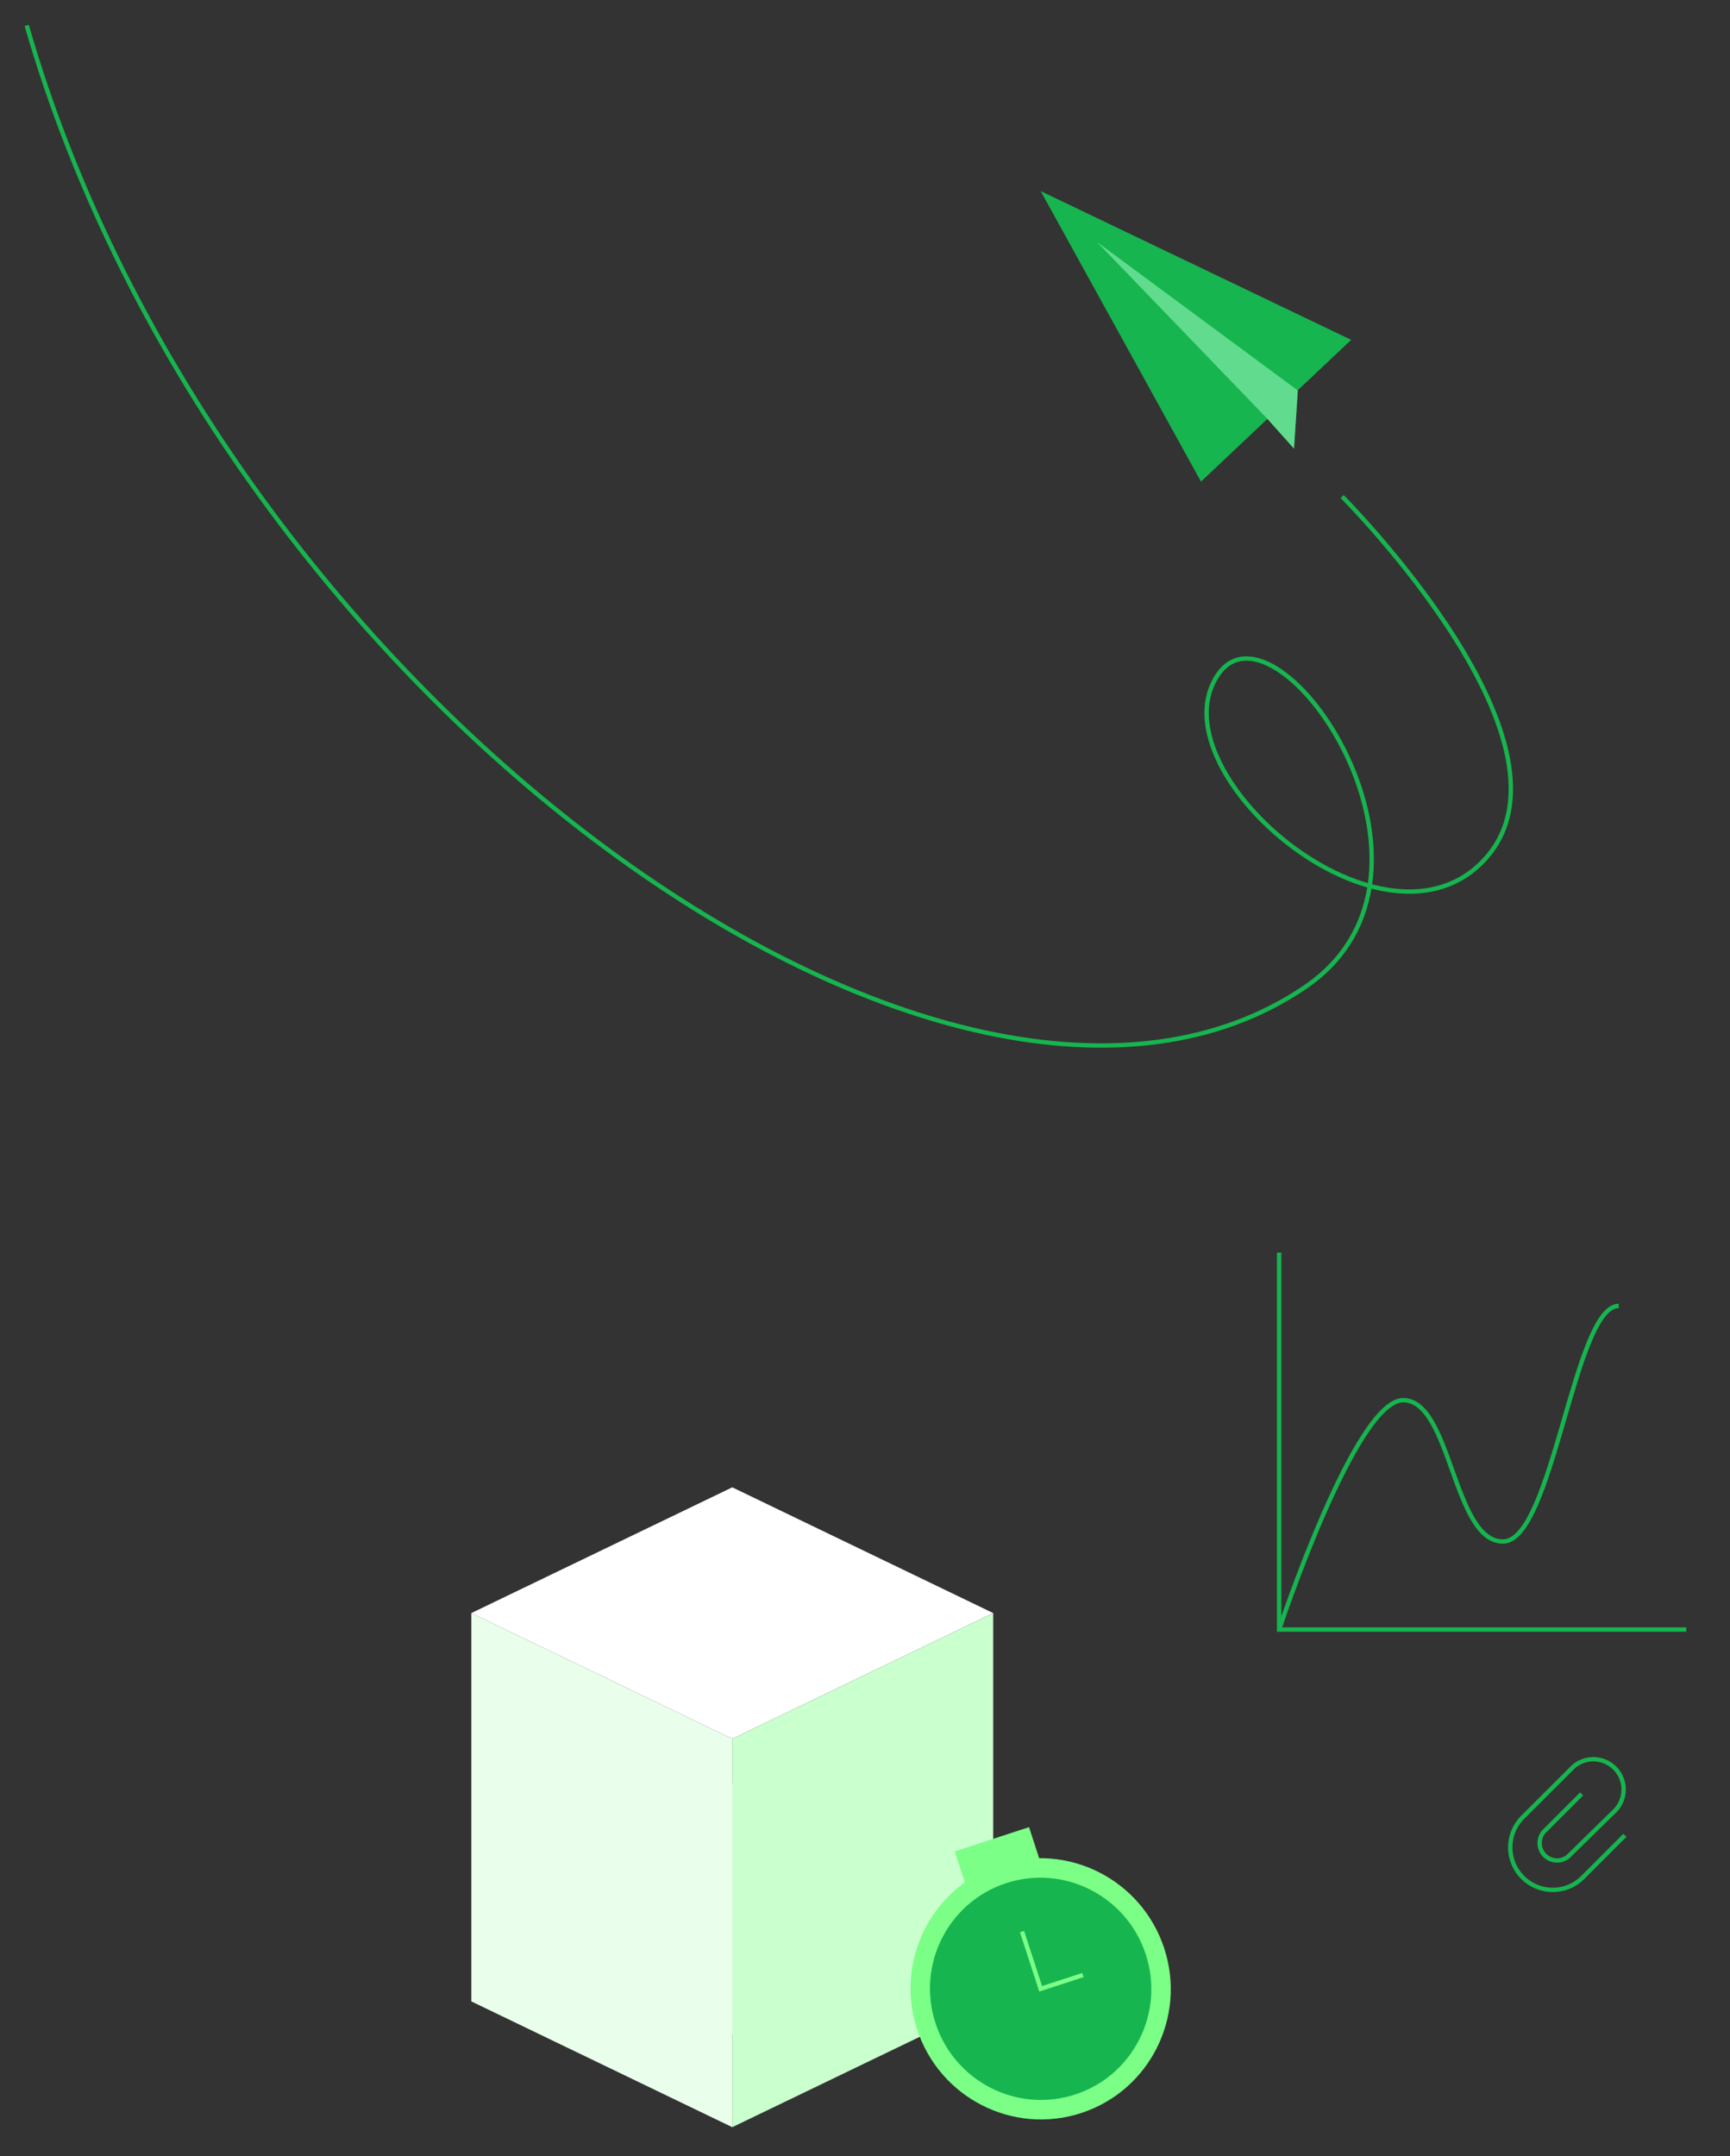 <?xml version="1.0" encoding="UTF-8"?> <svg xmlns="http://www.w3.org/2000/svg" viewBox="0 0 397.26 495"><rect x="0" y="0" width="397.26" height="495" fill="#333333" stroke="none"/> <defs> <style> .cls-1 { fill: #16b54f; } .cls-2 { fill: #61db8d; } .cls-3, .cls-9 { fill: none; stroke-miterlimit: 10; } .cls-3 { stroke: #16b54f; } .cls-4 { fill: #fff; } .cls-5 { fill: #e4e8ea; } .cls-6 { fill: #e9ffeb; } .cls-7 { fill: #caffce; } .cls-8 { fill: #7bff87; } .cls-9 { stroke: #7bff87; } </style> </defs> <title>template_illustrationМонтажная область 13</title> <g id="Слой_4" data-name="Слой 4"> <polygon class="cls-1" points="310.27 78.03 238.97 43.87 275.78 110.57 291.04 96.17 297.14 102.98 298.01 89.64 297.94 89.66 310.27 78.03"></polygon> <polygon class="cls-2" points="297.14 102.98 291.04 96.17 251.87 55.53 298.01 89.64 297.14 102.98"></polygon> <path class="cls-3" d="M308.19,114s58.21,58.2,31.94,84.15c-23.67,23.38-75.36-21.71-60.38-43.35,13.56-19.58,58.53,45.59,19.94,71.83C219.51,281.17,51,161.71,6.13,5.83"></path> <polyline class="cls-3" points="293.73 287.57 293.73 374.12 387.22 374.12"></polyline> <path class="cls-3" d="M293.73,374.11s17.45-52.65,28.49-52.65,11.45,32.45,22.9,32.45,16.36-54.09,26.58-54.09"></path> <path class="cls-3" d="M363.19,411.86l-8.68,8.68a4,4,0,0,0,5.64,5.64L371,415.55a6.95,6.95,0,0,0-9.82-9.82L349.8,417.09a9.76,9.76,0,1,0,13.8,13.8l9.53-9.53"></path> <polygon class="cls-4" points="168.15 399.21 108.23 370.34 168.15 341.47 228.07 370.34 168.15 399.21"></polygon> <polygon class="cls-5" points="168.15 467.14 108.23 438.27 168.15 409.39 228.07 438.27 168.15 467.14"></polygon> <polygon class="cls-6" points="168.15 399.21 168.15 488.37 108.23 459.49 108.23 370.34 168.15 399.21"></polygon> <polygon class="cls-7" points="168.15 399.21 228.07 370.34 228.07 459.49 168.15 488.37 168.15 399.21"></polygon> <rect class="cls-8" x="221.32" y="422.25" width="17.95" height="15.52" transform="matrix(0.95, -0.31, 0.31, 0.95, -121.91, 92.52)"></rect> <ellipse class="cls-8" cx="238.97" cy="456.6" rx="29.86" ry="30" transform="translate(-129.72 96.52) rotate(-18.05)"></ellipse> <ellipse class="cls-1" cx="238.97" cy="456.6" rx="25.4" ry="25.52" transform="translate(-129.72 96.52) rotate(-18.05)"></ellipse> <polyline class="cls-9" points="234.69 443.47 238.97 456.6 248.67 453.44"></polyline> </g> </svg> 
